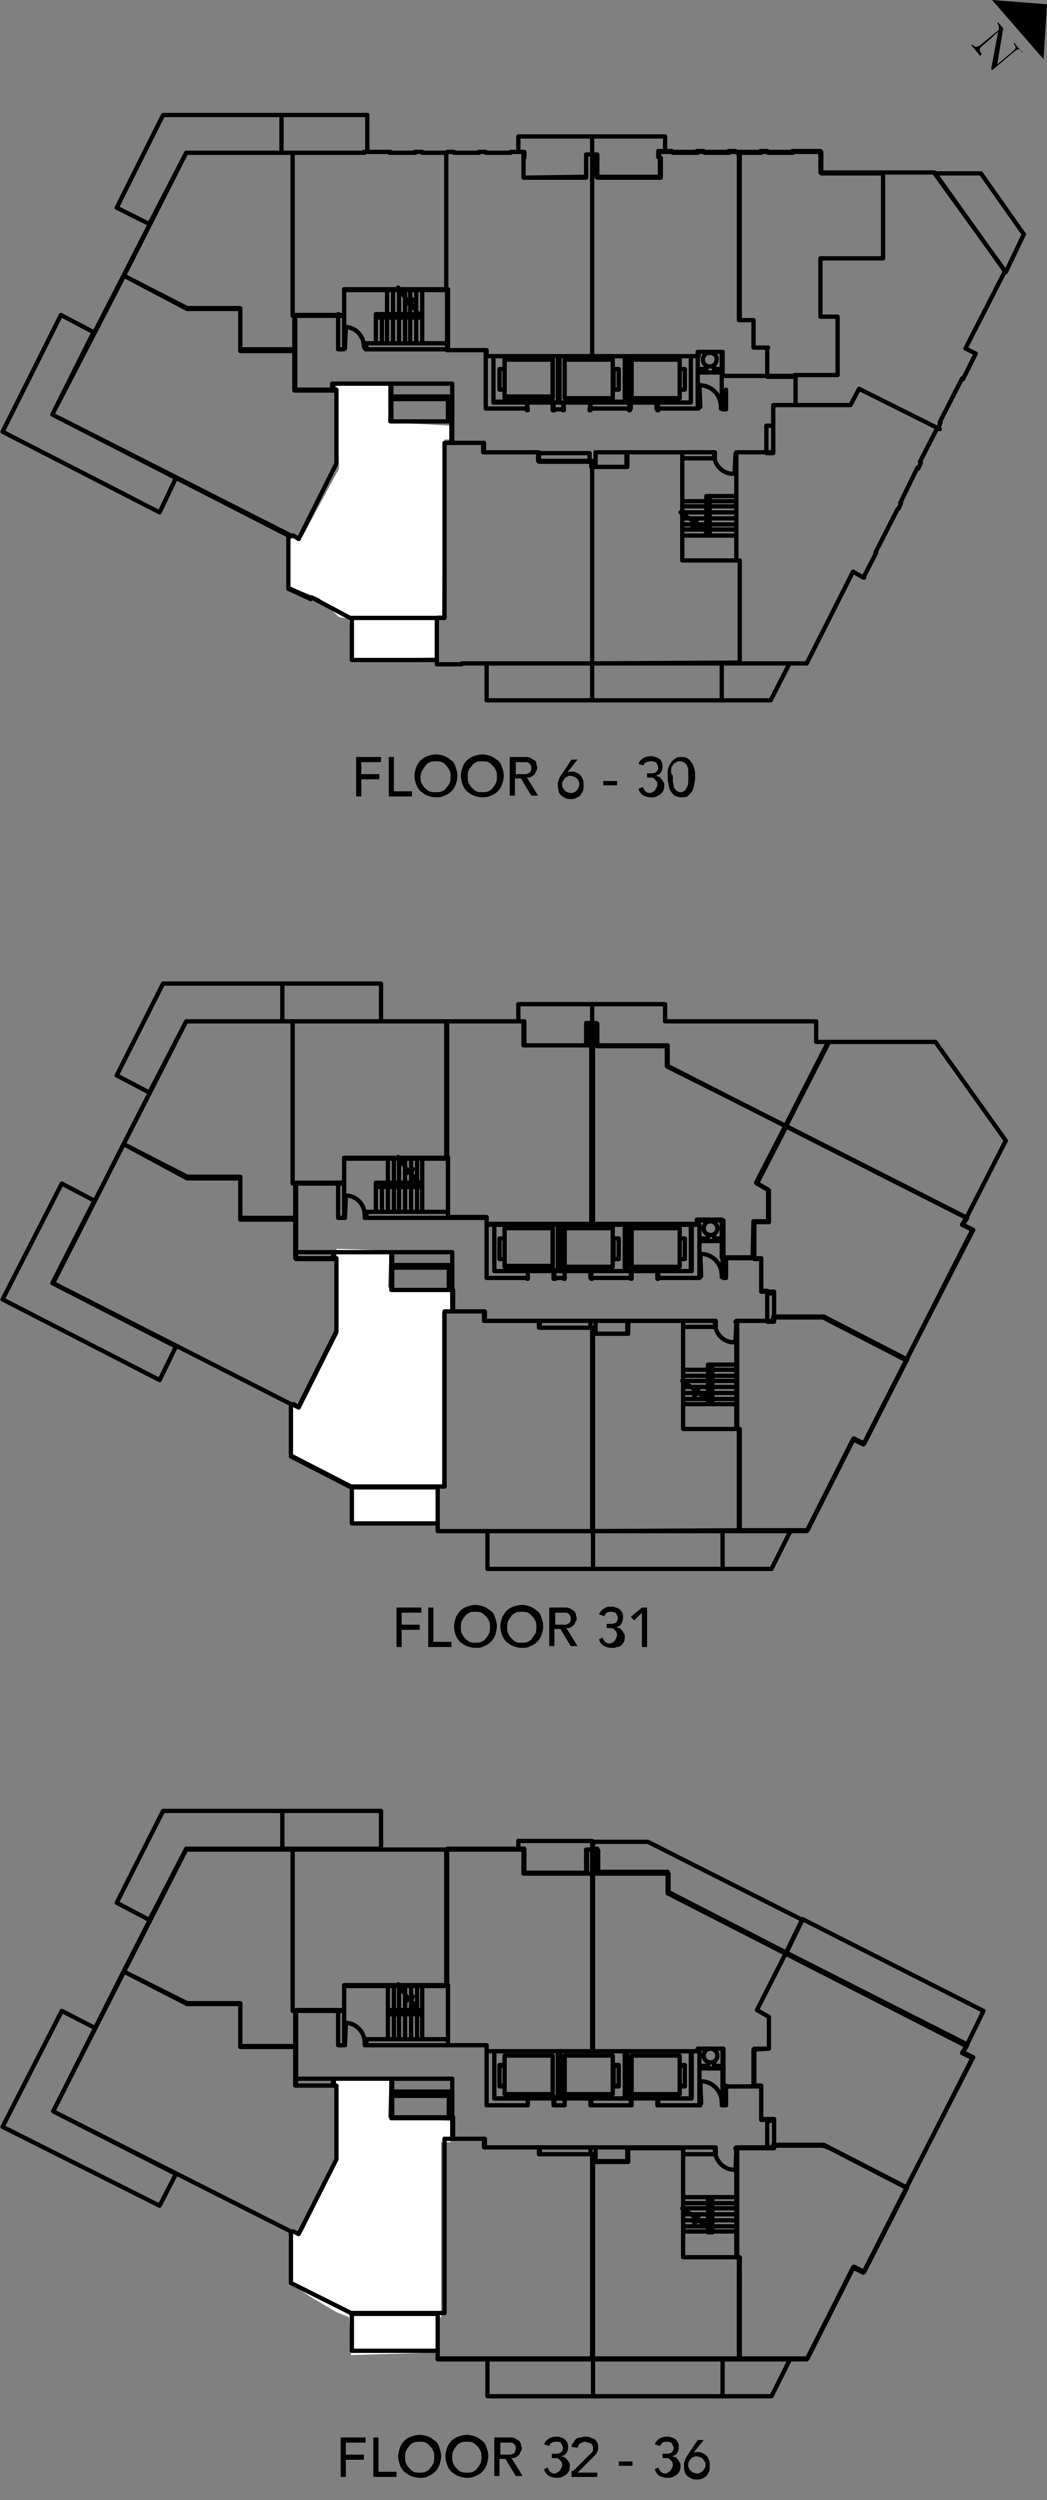 <?xml version="1.0" encoding="utf-8"?>
<!-- Generator: Adobe Illustrator 20.1.0, SVG Export Plug-In . SVG Version: 6.00 Build 0)  -->
<svg version="1.1" id="Layer_1" xmlns="http://www.w3.org/2000/svg" xmlns:xlink="http://www.w3.org/1999/xlink" x="0px" y="0px"
	 viewBox="0 0 122 291.3" style="enable-background:new 0 0 122 291.3;" xml:space="preserve">
<rect x="0" y="0" width="122" height="291.3" fill="#808080" stroke="none"/>
<style type="text/css">
	.st0{fill:#FFFFFF;}
	.st1{fill:none;stroke:#000000;stroke-width:0.5;stroke-linecap:round;stroke-linejoin:round;stroke-miterlimit:10;}
</style>
<polyline class="st0" points="41,76.9 40.7,72.1 39.5,71.9 37.2,69.7 33.8,68.4 33.8,62.8 35.2,62.6 39.5,54.6 39.2,44.7 45.5,44.9 
	45.2,49.2 52.6,49.6 52.8,51.2 51.8,51.2 51.5,71.7 50.9,71.7 51.1,76.6 41,76.9 "/>
<polyline class="st0" points="40.9,177.7 40.8,173.3 39.4,172.7 36,170.8 33.8,169.3 33.8,163.6 35.2,163.4 39.4,155.4 39.2,145.5 
	45.4,145.7 45.2,150 52.6,150.5 52.6,152.9 51.5,152.9 51.5,173.3 50.8,173.3 51.1,177.5 40.9,177.7 "/>
<polyline class="st0" points="40.9,274.4 40.7,270 39.2,269.4 36,267.5 33.7,265.9 33.7,260.3 35.2,260.1 39.2,252.1 39.1,242.1 
	45.4,242.4 45.2,246.7 52.5,247.1 52.5,249.6 51.4,249.6 51.4,270 50.8,270 51,274.1 40.9,274.4 "/>
<polyline points="121.6,6.9 122,0.5 115.6,0 "/>
<g>
	<path d="M119.1,6c-0.3-0.3-0.4-0.3-0.6-0.2c-0.2,0.1-0.4,0.3-0.9,0.7l-2,1.7L115.5,8l0.8-4.3l0,0l-1.2,1.1
		c-0.5,0.4-0.7,0.6-0.8,0.7c-0.2,0.2-0.2,0.4,0.1,0.8l-0.2,0.2l-1-1.2l0.1-0.1c0.3,0.3,0.4,0.3,0.7,0.2c0.2-0.1,0.4-0.3,0.9-0.7
		l1.1-0.9c0.4-0.3,0.4-0.3,0.4-0.5s0-0.3-0.2-0.6l0.1-0.1l0.6,0.7l-0.7,4.2l0,0l1.2-1c0.5-0.4,0.7-0.6,0.8-0.7
		c0.2-0.2,0.2-0.4-0.1-0.7l0.1-0.1l1,1.2L119.1,6z"/>
</g>
<path class="st1" d="M62.9,153.9h10.3 M76.6,148.1h3.9v-5.4 M85.8,154.2L85.8,154.2l-0.1-0.2h0.1V154.2z M90.2,150.5h-0.8v3.5
	 M57.6,148.1v-5.4 M52.7,150.3v-4.4h-7.1 M52.7,147.4h-7.1 M38.9,145.9h-4.4 M79.6,154.6h3.8v-0.7h-4.5 M82.5,159H83v4.6h-0.5V159z
	 M79.6,159.6h2.9 M82.8,159.6h2.9 M79.6,160.3h2.9 M82.8,160.3h2.9 M79.6,160.9h2.9 M82.8,160.9h2.9 M79.6,161.6h2.9 M82.8,161.6
	h2.9 M79.6,162.3h2.9 M82.8,162.3h2.9 M79.6,163h2.9 M82.8,163h2.9 M79.6,163.6h6.3 M52.2,141.2h-9.5v0.7h9.5 M43.8,137.8h5.4v0.5
	h-5.4V137.8z M49.2,134.9v6.3 M48.6,134.9v2.9 M48.6,138.3v2.9 M47.9,134.9v2.9 M47.9,138.3v2.9 M47.2,134.9v2.9 M47.2,138.3v2.9
	 M46.5,134.9v2.9 M46.5,138.3v2.9 M45.9,134.9v2.9 M45.9,138.3v2.9 M45.2,134.9v2.9 M45.2,138.3v2.9 M56.7,142.7v6.2h4.8v-0.8h-3.9
	 M64.6,148.1h1.2v0.8h-1.2V148.1z M65.7,148.1V148h0.1v1h-0.1v-0.1 M64.7,148.1V148h-0.2v1h0.2v-0.1 M61.4,148.1V148h0.1v1h-0.1
	v-0.1 M69,148.1V148h-0.1v1H69v-0.1 M73.5,148.1V148h0.1v1h-0.1v-0.1 M68.8,148.9h4.7v-0.8h-4.7V148.9z M76.7,148.1V148h-0.1v1h0.1
	v-0.1 M81.5,142.7v6.2h-0.9h-3.9v-0.8 M40.1,141.7L40.1,141.7l0.1,0.2h-0.1V141.7z M42.7,141.7h-0.2v0.2h0.2V141.7z M40.2,141.7
	L40.2,141.7l0.1-2.3h-0.1V141.7z M42.5,141.6c0-1.3-1-2.3-2.2-2.3 M83.3,154.2L83.3,154.2l0.1-0.2h-0.1V154.2z M85.8,154.2
	L85.8,154.2l-0.1,2.2h0.1V154.2z M83.3,154.1c0,1.3,1,2.3,2.2,2.3 M40.1,137.8v4.1h-0.7v-4.1 M58.8,143.1h5.6v4.5h-5.6V143.1z
	 M65.3,148.1v-5.4 M84.1,148.6c0-1.4-1.1-2.5-2.4-2.5 M81.6,146.1L81.6,146.1l0.1,2.6h-0.1V146.1z M81.5,148.6v0.2h0.1L81.5,148.6
	L81.5,148.6L81.5,148.6 M84.2,148.6v0.2h-0.1L84.2,148.6L84.2,148.6L84.2,148.6 M82.5,143.9v0.7 M84.2,144.6h-2.7 M83.2,143.9v0.7
	 M82.8,142.3c-0.5,0-0.8,0.4-0.8,0.8c0,0.5,0.4,0.8,0.8,0.8c0.5,0,0.8-0.4,0.8-0.8S83.2,142.3,82.8,142.3 M65,148.1v-5.4
	 M65.8,143.1h5.6v4.5h-5.6V143.1z M58.2,144.3h0.6v2.4h-0.6V144.3z M72.1,144.3h-0.6v2.4h0.6V144.3z M72.8,148.1v-5.4 M73.1,148.1
	v-5.4 M79.8,144.3h-0.6v2.4h0.6V144.3z M79.2,143.1h-5.6v4.5h5.6V143.1z M83.2,144.3h1 M82.5,144.3h-1 M79.5,160.9l1.6,1.1l0.3-0.2
	l-0.5,0.8l0.5-0.3l1.1,0.8 M82.8,159h2.9 M45.6,147.7h6.7v2.6h-6.7V147.7z M44.5,138.3v2.9 M43.8,138.3v2.9 M46.4,134.8l1.1,1.6
	l-0.1,0.3l0.7-0.5l-0.2,0.5l0.8,1.1 M84.6,146.6v2.3h-0.3 M84.2,148.6v-4.1 M85.8,153.9h4.3v-0.5h5.9l9.7,5l-5,9.8l-1.2-0.6
	l-5.4,10.7h-8v-11.8h-0.3V153.9 M69.1,178.4v-23h4.1v-1.5h6.4v12.6h6.6v11.8L69.1,178.4 M51.8,152.8h4.6v1.1h6.4v0.8h6.2v23.7h-18
	v-5.2h0.8L51.8,152.8 M51,173.2h0.8v-20.4h0.9v-2.5h-7.1v-4.4h-6.8v0.8h0.4v8.5l-4.4,8.8l-0.6-0.3h-0.3v6l7,3.6H51 M14.4,133.3
	l7.3-14.3h12.4v6.9v12h0.3v4.2H28v-4.8h-6.2L14.4,133.3l7.4,3.8H28v4.8h6.4v4.7h4.8v8.5l-4.4,8.8l-0.6-0.3h-0.3L6.2,149.5
	L14.4,133.3 M34.1,119v6.9v12h6V135H52v-16H34.1 M112.7,141.9l-0.5,0.8l1.2,0.6l-7.8,15.2l-9.7-5h-5.7v-3h-1.5v-3.8h-0.8v-4.3h1.7
	v-3.7l-1.4-0.8l3.2-6.2l0.2-0.5L112.7,141.9 M87.8,142.3h1.7v-3.7l-1.4-0.8l3.4-6.6l-13.8-7v-2.4h-8.2v-2.6h-0.6v23.4h12.3v-0.5h2.9
	v4.4h3.6L87.8,142.3 M52.1,119h9v2.8h7.3v-2.6h0.7v23.4H56.7v-0.8h-4.5v-7h-0.1V119 M45.6,150.3h7.1v-2.9h-7.1V150.3z M92.1,178.4
	h-7.9v4.4h5.7L92.1,178.4 M84.2,178.4H69.1v4.4h15.1V178.4z M69.1,178.4H56.8v4.4h12.3V178.4z M51,177.5H41v-4.3h10V177.5z
	 M20.5,156.9l-14.4-7.4l4.9-9.6l-3.8-2l-6.9,13.5l18.3,9.4L20.5,156.9 M32.9,114.6h11.5v4.4H32.9V114.6z M32.9,119v-4.4H19
	l-5.4,10.7l3.8,2l4.3-8.3L32.9,119 M68.3,121.8v-2.6H69V117h-8.6v2H61v2.8H68.3 M117.2,132.9l-4.6,9l-21.1-10.7l5-9.8h12.5
	L117.2,132.9 M91.6,131.2l5-9.8h-1.5V119H77.5v-2H69v2.3h0.6v2.6h8.2v2.4L91.6,131.2 M52.7,145.9h-7.1v1.5h7.1V145.9z M57.6,142.7
	h23v5.4h-23V142.7z M40.1,137.8v-2.9h12.1v7h4.5v0.8h24.7v-0.5h2.9v4.4h4.4v3.8h0.7v0.2h0.8v3.3h-4.3v12.6h-6.3v-12.6h-6.4v1.5h-4.1
	v-0.7h-6.2v-0.8h-6.4v-1.1h-3.7v-2.5h-7.1v-4.4h-6.8v0.8h-4.4v-8.9L40.1,137.8 M40.9,173.2l-7-3.6v-6L6.2,149.5l7.3-14.4l8.2-16.1
	h22.1H61v2.8h8h8.8v2.4l34.8,17.7l-0.5,0.8l1.2,0.6l-12.7,25l-1.2-0.6L94,178.4h-7.8H51v-5.2L40.9,173.2 M90.2,150.7h-0.8v3.3h0.8
	V150.7z M62.9,154.7h5.9v-0.8h-5.9C62.9,153.9,62.9,154.7,62.9,154.7z M73.1,155.4h-3.7v-1.5h3.7V155.4z"/>
<path class="st1" d="M58.8,143h5.6v4.5h-5.6V143z M62.9,250.2h10.3 M79.6,251h3.8v-0.8h-4.5 M82.5,256H83v4.1h-0.5V256z M82.5,256
	h-2.9 M82.8,256h2.9 M79.6,256.7h2.9 M82.8,256.7h2.9 M79.6,257.3h2.9 M82.8,257.3h2.9 M79.6,258h2.9 M82.8,258h2.9 M79.6,258.7h2.9
	 M82.8,258.7h2.9 M79.6,259.4h2.9 M82.8,259.4h2.9 M79.6,260h6.3 M52.2,237.6h-9.5v0.7h9.5 M45.2,234.2h4v0.5h-4V234.2z M49.2,231.3
	v6.3 M48.6,231.3v2.9 M48.6,234.7v2.9 M47.9,231.3v2.9 M47.9,234.7v2.9 M47.2,231.3v2.9 M47.2,234.7v2.9 M46.5,231.3v2.9
	 M46.5,234.7v2.9 M45.9,231.3v2.9 M45.9,234.7v2.9 M45.2,231.3v2.9 M45.2,234.7v2.9 M76.6,244.5h3.9V239 M40.1,238.1L40.1,238.1
	l0.1,0.2h-0.1V238.1z M42.7,238.1h-0.2v0.2h0.2V238.1z M40.2,238.1L40.2,238.1l0.1-2.3h-0.1V238.1z M42.5,238c0-1.2-1-2.3-2.2-2.3
	 M85.8,250.6L85.8,250.6l-0.1-0.3h0.1V250.6z M83.3,250.6L83.3,250.6l0.1-0.3h-0.1V250.6z M85.8,250.6L85.8,250.6l-0.1,2.3h0.1
	V250.6z M83.3,250.5c0,1.2,1,2.3,2.2,2.3 M40.1,234.2v4.1h-0.7v-4.1 M90.2,246.9h-0.8v3.4 M57.6,244.5V239 M79.5,257.3l1.6,1.1
	l0.3-0.2l-0.5,0.8l0.5-0.3l1.1,0.8 M52.7,246.7v-4.5h-7.1 M46.4,231.2l1.1,1.6l-0.1,0.3l0.7-0.5l-0.2,0.5l0.8,1.1 M52.7,243.7h-7.1
	 M38.9,242.2h-4.4 M85.8,250.2h4.3v-0.3h5.9l9.7,5l-5,9.8l-1.2-0.6l-5.4,10.7h-8V263h-0.3V250.2 M90.2,250.1l0.2-0.2 M69.1,274.8
	v-23h4.1v-1.6h6.4V263h6.6v11.8H69.1 M51.8,249.2h4.6v1h6.4v0.8h6.2v23.8h-18v-5.3h0.8L51.8,249.2 M51,269.5h0.8v-20.3h0.9v-2.5
	h-7.1v-4.5h-6.8v0.8h0.4v8.6l-4.4,8.7l-0.6-0.3h-0.3v6l7,3.5H51 M14.4,229.7l7.3-14.3h12.4v6.9v12h0.3v4.2H28v-5h-6.2L14.4,229.7
	l7.4,3.7H28v5h6.4v4.6h4.8v8.6l-4.4,8.7l-0.6-0.3h-0.3L6.2,246L14.4,229.7 M34.1,215.4v6.9v12h6v-2.9H52v-15.9H34.1 M112.7,238.3
	l-0.5,0.8l1.2,0.6l-7.8,15.2l-8.9-4.6l-0.8-0.3h-5.7v-3h-1.5v-4h-0.8v-4.3h1.7V235l-1.4-0.8l3.2-6.3l0.2-0.3L112.7,238.3
	 M89.6,238.7V235l-1.4-0.8l3.4-6.7l-13.8-7.1v-2.3h-8.2v-2.7H69V239h12.3v-0.3h2.9v4.4h3.6v-4.3L89.6,238.7 M52.1,215.4h9v2.8h7.3
	v-2.7h0.7v2.7V239H56.7v-0.7h-4.5v-7h-0.1V215.4 M45.6,246.7h7.1v-3h-7.1V246.7z M92.1,274.8h-7.9v4.4h5.7L92.1,274.8 M84.2,274.8
	H69.1v4.4h15.1V274.8z M69.1,274.8H56.8v4.4h12.3V274.8z M51,273.9H41v-4.4h10V273.9z M20.5,253.3L6.2,246l4.9-9.7l-3.9-2l-6.9,13.5
	l18.3,9.2L20.5,253.3 M32.9,211h11.5v4.4H32.9V211z M32.9,215.4V211H19l-5.4,10.7l3.8,2l4.3-8.3H32.9 M68.3,218.2v-2.7H69v-1h-8.6
	v0.9H61v2.8H68.3 M114.6,234.3l-1.9,3.9l-21.1-10.7l1.9-3.9L114.6,234.3 M91.6,227.6l1.9-3.9l-18-9.1h-6.4v1h0.6v2.7h8.2v2.3
	L91.6,227.6 M52.7,242.2h-7.1v1.5h7.1V242.2z M57.6,239h23v5.5h-23V239z M40.1,234.2v-2.9h12.1v7h4.5v0.7h24.7v-0.3h2.9v4.4h4.4v3.8
	h0.7v0.2h0.8v3.2h-4.3V263h-6.3v-12.7h-6.4v1.6h-4.1V251h-6.2v-0.8h-6.4v-1h-3.7v-2.5h-7.1v-4.5h-6.8v0.8h-4.4v-8.8H40.1
	 M40.9,269.5l-7-3.5v-6L6.2,246l7.3-14.4l8.2-16.1h22.1H61v2.8h8h8.8v2.3l34.8,17.8l-0.5,0.8l1.2,0.6l-12.7,25l-1.2-0.6L94,274.9
	h-7.8H51v-5.3H40.9 M90.2,247.1h-0.8v3.2h0.8V247.1z M62.9,251h5.9v-0.8h-5.9C62.9,250.2,62.9,251,62.9,251z M73.1,251.8h-3.7v-1.6
	h3.7V251.8z"/>
<path class="st1" d="M58.8,239.5h5.6v4.5h-5.6V239.5z M65.3,244.4V239 M65,244.4V239 M65.8,239.5h5.6v4.5h-5.6V239.5z M58.2,240.6
	h0.6v2.4h-0.6V240.6z M72.1,240.6h-0.6v2.4h0.6V240.6z M72.8,244.4V239 M73.1,244.4V239 M79.8,240.6h-0.6v2.4h0.6V240.6z
	 M79.2,239.5h-5.6v4.5h5.6V239.5z M56.7,239v6.3h4.8v-0.8h-3.9 M64.6,244.5h1.2v0.8h-1.2V244.5z M65.7,244.5v-0.2h0.1v1h-0.1
	 M64.7,244.5v-0.2h-0.2v1h0.2 M61.4,244.5v-0.2h0.1v1h-0.1 M69,244.5v-0.2h-0.1v1H69 M73.5,244.5v-0.2h0.1v1h-0.1 M68.8,245.3h4.7
	v-0.8h-4.7V245.3z M76.7,244.5v-0.2h-0.1v1h0.1 M81.5,239v6.3h-0.9h-3.9v-0.8 M84.1,245c0-1.4-1.1-2.5-2.4-2.5 M81.6,242.5
	L81.6,242.5l0.1,2.6h-0.1V242.5z M81.5,245.1v0.2h0.1L81.5,245.1L81.5,245.1L81.5,245.1 M84.2,245.1v0.2h-0.1L84.2,245.1L84.2,245.1
	L84.2,245.1 M84.6,243v2.3h-0.3 M84.2,245.1V241 M82.5,240.3v0.7 M84.2,241h-2.7 M83.2,240.3v0.7 M82.8,238.7
	c-0.5,0-0.8,0.4-0.8,0.8c0,0.5,0.4,0.8,0.8,0.8c0.5,0,0.8-0.4,0.8-0.8C83.6,239.1,83.2,238.7,82.8,238.7 M83.2,240.7h1 M82.5,240.7
	h-1 M58.8,239.5h5.6v4.5h-5.6V239.5z M65.3,244.5V239 M65,244.5V239 M58.2,240.7h0.6v2.4h-0.6V240.7z M72.1,240.7h-0.6v2.4h0.6
	V240.7z M72.8,244.5V239 M73.1,244.5V239 M79.8,240.7h-0.6v2.4h0.6V240.7z M45.6,244.2h6.7v2.6h-6.7V244.2z M79.5,53.4h3.8v-0.7
	h-4.5 M82.3,57.8h0.4v4.6h-0.4V57.8z M79.5,58.4h2.9 M82.8,58.4h2.9 M79.5,59h2.9 M82.8,59h2.9 M79.5,59.7h2.9 M82.8,59.7h2.9
	 M79.5,60.4h2.9 M82.8,60.4h2.9 M79.5,61.1h2.9 M82.8,61.1h2.9 M79.5,61.7h2.9 M82.8,61.7h2.9 M79.5,62.4h6.3 M52.1,40h-9.5v0.7h9.5
	 M43.8,36.6h5.4V37h-5.4V36.6z M49.2,33.7V40 M48.5,33.7v2.9 M48.5,37v3 M47.8,33.7v2.9 M47.8,37v3 M47.2,33.7v2.9 M47.2,37v3
	 M46.5,33.7v2.9 M46.5,37v3 M45.8,33.7v2.9 M45.8,37v3 M45.1,33.7v2.9 M45.1,37v3 M56.6,41.4v6.2h4.8v-0.8h-3.9 M64.5,46.9h1.2v0.8
	h-1.2V46.9z M65.6,46.9L65.6,46.9L65.6,46.9l0.1,0.9h-0.1v-0.1 M64.6,46.9L64.6,46.9l-0.2-0.1v1h0.2v-0.1 M61.4,46.9L61.4,46.9
	L61.4,46.9l0.1,0.9h-0.1v-0.1 M68.8,46.9L68.8,46.9L68.8,46.9l-0.1,0.9h0.1v-0.1 M73.3,46.9L73.3,46.9L73.3,46.9l0.1,0.9h-0.1v-0.1
	 M68.8,47.6h4.7v-0.8h-4.7V47.6z M76.7,46.9L76.7,46.9L76.7,46.9l-0.1,0.9h0.1v-0.1 M81.3,41.4v6.2h-0.9h-3.9v-0.8 M40.1,40.4
	L40.1,40.4l0.1,0.2h-0.1V40.4z M42.7,40.4h-0.2v0.2h0.2V40.4z M40.2,40.4L40.2,40.4l0.1-2.3h-0.1V40.4z M42.4,40.4
	c0-1.3-1-2.3-2.2-2.3 M83.2,52.9L83.2,52.9l0.1-0.2h-0.1V52.9z M85.7,52.9L85.7,52.9l-0.1,2.2h0.1V52.9z M83.2,52.9
	c0,1.3,1,2.3,2.2,2.3 M40.1,36.6v4.1h-0.7v-4.1 M58.8,41.9h5.6v4.5h-5.6V41.9z M65.2,46.9v-5.4 M84,47.4c0-1.4-1.1-2.5-2.4-2.5
	 M81.5,44.8L81.5,44.8l0.1,2.6h-0.1V44.8z M81.3,47.4v0.2h0.1v-0.1L81.3,47.4L81.3,47.4 M84.1,47.4v0.2H84v-0.1L84.1,47.4L84.1,47.4
	 M82.3,42.7v0.7 M84.1,43.4h-2.7 M83.2,42.7v0.7 M82.7,41.1c-0.5,0-0.8,0.4-0.8,0.8c0,0.5,0.4,0.8,0.8,0.8c0.5,0,0.8-0.4,0.8-0.8
	C83.6,41.5,83.2,41.1,82.7,41.1 M65,46.9v-5.4 M65.8,41.9h5.6v4.5h-5.6V41.9z M58.2,43h0.6v2.4h-0.6V43z M72.1,43h-0.6v2.4h0.6V43z
	 M72.8,46.9v-5.4 M73.1,46.9v-5.4 M79.8,43h-0.6v2.4h0.6V43z M79.2,41.9h-5.6v4.5h5.6V41.9z M83.2,43h1 M82.3,43h-1 M79.3,59.7
	l1.6,1.1l0.3-0.2l-0.5,0.8l0.5-0.3l1.1,0.8 M82.8,57.8h2.9 M45.6,46.5h6.6v2.6h-6.7v-2.6H45.6z M44.5,37v3 M43.8,37v3 M46.4,33.5
	l1.1,1.6l-0.1,0.3l0.7-0.5l-0.2,0.5l0.8,1.1 M84.6,45.4v2.3h-0.4 M84.1,47.4v-4.1 M100.7,67.3L100.7,67.3 M69,77.3V54.4h4.1v-1.7
	h6.4v12.6h6.7v11.9L69,77.3 M51.8,51.6h4.6v1.1h6.4v1h6.2v23.6H53.8v0.1h-2.9v-5.3h0.1V72h0.8L51.8,51.6 M51,72h0.8V51.6h0.9v-2.5
	h-7.1v-4.4h-6.8v0.8h0.4V54l-4.4,8.8l-0.6-0.4h-0.6v6.1l2.6,1.2l0.1-0.1l4.5,2.4H51 M14.4,32.1l7.3-14.3h12.4v6.9v12.1h0.3v4.1H28
	V36h-6.2L14.4,32.1l7.4,3.8H28v4.8h6.4v4.7h4.8V54l-4.4,8.8l-0.6-0.4h-0.3L6.1,48.3L14.4,32.1 M34.1,17.8v6.9v12.1h6v-3H52v-16h-2.8
	v-0.1h-0.8v0.1h-2.9v-0.1h-3v0.1H34.1 M52,17.8L52,17.8l0.1-0.1h0.8v0.1h2.9v-0.1h0.8v0.1h2.9v-0.1H61v0.7H61v2.3h7.3V18h0.7v23.5
	H56.6v-0.7h-4.5v-7.1H52L52,17.8 M89.5,40.5h-1.7v-3.2h-1.6V17.8h-0.3v-0.1H85v0.1h-2.9v-0.1h-0.8v0.1h-2.9v-0.1h-1.6v0.7H77v2.3
	h-7.4V18H69v23.5h12.3V41h2.8v2.8h5.3V40.5 M87.8,40.5v-3.2h-1.7V17.8h2.6v-0.1h0.8v0.1h2.9v-0.1h3.3v2.5h7.2v9.9h-7.3v6.8h2v6.8h-5
	v0.2h-3.2v-3.4L87.8,40.5 M45.6,49.1h7.1v-2.9h-7.1V49.1z M92,77.3h-7.9v4.3h5.7L92,77.3 M84.1,77.3H69v4.3h15.1V77.3z M69,77.3
	H56.7v4.3H69V77.3z M50.9,76.9H41V72h10v0.1h-0.1L50.9,76.9 M20.5,55.7L6.1,48.3l4.8-9.6l-3.8-2L0.3,50.3l18.3,9.4L20.5,55.7
	 M32.8,17.8v-4.4h10v4.3h-0.4v0.1L32.8,17.8v-4.4H19l-5.4,10.8l3.8,1.9l4.3-8.3H32.8 M68.3,20.6V18H69v-2.1h-8.6v1.8h0.7v0.7h-0.1
	v2.3L68.3,20.6 M77,18.4h-0.2v-0.7h0.7v-1.8H69V18h0.6v2.6H77V18.4 M117.2,31.7l2.1-4.4l-5-7.1h-5.4L117.2,31.7 M52.7,44.7h-7.1v1.5
	h7.1V44.7z M57.5,41.5h23v5.4h-23C57.5,46.9,57.5,41.5,57.5,41.5z M40.1,36.7v-3h12.1v7.1h4.5v0.7h24.7V41h2.8v2.8h8.5v3.4h-2.6v5.5
	h-4.3v12.6h-6.3V52.7H73v1.7h-4.1v-0.7h-6.2v-1h-6.4v-1.1h-3.7v-2.5h-7.1v-4.4h-6.8v0.8h-4.4v-8.8H40.1 M40.8,72l-4.5-2.4l-0.1,0.2
	l-2.6-1.2v-6.1h0.2L6.1,48.3L13.5,34l8.2-16.2h20.7v-0.1h3v0.1h2.9v-0.1h0.9v0.1h2.9v-0.1h0.8v0.1h2.9v-0.1h0.8v0.1h2.9v-0.1h1.6
	v0.7H61v2.3h7.3V18h1.2v2.6h7.4v-2.3h-0.2v-0.7h1.6v0.1h2.9v-0.1H82v0.1h2.9v-0.1h0.8v0.1h2.9v-0.1h0.8v0.1h2.9v-0.1h3.3v2.5h13.3
	l8.2,11.5l-4.6,9l1.2,0.6l-1.5,3l-0.1-0.1l-2.6,5.1h0.1l-0.3,0.8l-0.1-0.1l-2,3.9l0.1,0.1l-0.3,0.7l-0.1-0.1l-2,4.1h0.1l-0.3,0.7
	h-0.1l-2.6,5.1h0.1l-1.5,2.9l-1.2-0.7L94,77.3h-7.8H53.8v0.1h-2.9v-5.3h0.1V72H40.8 M90.1,49.6h-0.8v3.2h0.8V49.6z M62.8,53.8h5.9
	v-1h-5.9V53.8z M73.1,54.4h-3.7v-1.7h3.7V54.4z"/>
<path class="st1" d="M58.8,41.7h5.6v4.5h-5.6V41.7z M109.5,50l-9.4-4.7l-1,1.9h-6.4"/>
<g>
	<path d="M41.5,88.2h2.9v0.6h-2.3v1.4h2.1v0.6h-2.1v2h-0.6V88.2z"/>
	<path d="M45.3,88.2h0.6v4H48v0.6h-2.7V88.2z"/>
	<path d="M50.8,92.9c-0.4,0-0.7-0.1-1-0.2c-0.3-0.1-0.5-0.3-0.8-0.5c-0.2-0.2-0.4-0.5-0.5-0.8c-0.1-0.3-0.2-0.6-0.2-1s0.1-0.7,0.2-1
		c0.1-0.3,0.3-0.6,0.5-0.8c0.2-0.2,0.5-0.4,0.8-0.5c0.3-0.1,0.6-0.2,1-0.2s0.7,0.1,1,0.2c0.3,0.1,0.5,0.3,0.8,0.5s0.4,0.5,0.5,0.8
		c0.1,0.3,0.2,0.6,0.2,1s-0.1,0.7-0.2,1c-0.1,0.3-0.3,0.6-0.5,0.8c-0.2,0.2-0.5,0.4-0.8,0.5C51.4,92.9,51.1,92.9,50.8,92.9z
		 M50.8,92.3c0.3,0,0.5,0,0.7-0.1s0.4-0.2,0.5-0.4c0.2-0.2,0.3-0.4,0.4-0.6s0.1-0.5,0.1-0.7c0-0.3,0-0.5-0.1-0.7s-0.2-0.4-0.4-0.6
		c-0.2-0.2-0.3-0.3-0.5-0.4s-0.5-0.1-0.7-0.1c-0.3,0-0.5,0-0.7,0.1c-0.2,0.1-0.4,0.2-0.5,0.4c-0.2,0.2-0.3,0.4-0.4,0.6
		C49.1,90,49,90.2,49,90.5c0,0.3,0,0.5,0.1,0.7c0.1,0.2,0.2,0.4,0.4,0.6c0.2,0.2,0.3,0.3,0.5,0.4C50.3,92.3,50.5,92.3,50.8,92.3z"/>
	<path d="M56.2,92.9c-0.4,0-0.7-0.1-1-0.2c-0.3-0.1-0.5-0.3-0.8-0.5c-0.2-0.2-0.4-0.5-0.5-0.8c-0.1-0.3-0.2-0.6-0.2-1s0.1-0.7,0.2-1
		c0.1-0.3,0.3-0.6,0.5-0.8c0.2-0.2,0.5-0.4,0.8-0.5c0.3-0.1,0.6-0.2,1-0.2s0.7,0.1,1,0.2c0.3,0.1,0.5,0.3,0.8,0.5s0.4,0.5,0.5,0.8
		c0.1,0.3,0.2,0.6,0.2,1s-0.1,0.7-0.2,1c-0.1,0.3-0.3,0.6-0.5,0.8c-0.2,0.2-0.5,0.4-0.8,0.5C56.8,92.9,56.5,92.9,56.2,92.9z
		 M56.2,92.3c0.3,0,0.5,0,0.7-0.1s0.4-0.2,0.5-0.4c0.2-0.2,0.3-0.4,0.4-0.6s0.1-0.5,0.1-0.7c0-0.3,0-0.5-0.1-0.7s-0.2-0.4-0.4-0.6
		c-0.2-0.2-0.3-0.3-0.5-0.4s-0.5-0.1-0.7-0.1c-0.3,0-0.5,0-0.7,0.1c-0.2,0.1-0.4,0.2-0.5,0.4c-0.2,0.2-0.3,0.4-0.4,0.6
		c-0.1,0.2-0.1,0.5-0.1,0.7c0,0.3,0,0.5,0.1,0.7c0.1,0.2,0.2,0.4,0.4,0.6c0.2,0.2,0.3,0.3,0.5,0.4C55.7,92.3,55.9,92.3,56.2,92.3z"
		/>
	<path d="M59.5,88.2h1.6c0.3,0,0.5,0,0.7,0.1c0.2,0.1,0.3,0.2,0.5,0.3s0.2,0.3,0.2,0.4s0.1,0.3,0.1,0.4c0,0.1,0,0.3-0.1,0.4
		c-0.1,0.1-0.1,0.3-0.2,0.4c-0.1,0.1-0.2,0.2-0.4,0.3c-0.1,0.1-0.3,0.1-0.5,0.1l1.3,2.1h-0.8l-1.2-2h-0.7v2h-0.6V88.2z M60.1,90.2
		h0.8c0.1,0,0.2,0,0.4,0c0.1,0,0.2-0.1,0.3-0.1c0.1-0.1,0.2-0.1,0.2-0.2c0.1-0.1,0.1-0.2,0.1-0.4c0-0.2,0-0.3-0.1-0.4
		s-0.1-0.2-0.2-0.2c-0.1-0.1-0.2-0.1-0.3-0.1s-0.2,0-0.4,0h-0.8V90.2z"/>
	<path d="M66.1,90L66.1,90c0.2-0.1,0.3-0.1,0.5-0.1c0.2,0,0.3,0,0.5,0.1c0.2,0.1,0.3,0.1,0.5,0.3s0.2,0.3,0.3,0.5
		c0.1,0.2,0.1,0.4,0.1,0.7c0,0.3,0,0.5-0.1,0.7c-0.1,0.2-0.2,0.4-0.3,0.5c-0.1,0.1-0.3,0.2-0.5,0.3c-0.2,0.1-0.4,0.1-0.6,0.1
		c-0.2,0-0.4,0-0.6-0.1s-0.4-0.2-0.5-0.3c-0.1-0.1-0.3-0.3-0.3-0.5s-0.1-0.4-0.1-0.6c0-0.1,0-0.3,0-0.4c0-0.1,0.1-0.2,0.1-0.3
		c0-0.1,0.1-0.2,0.1-0.3c0.1-0.1,0.1-0.2,0.2-0.3l1.2-1.8h0.7L66.1,90z M65.5,91.4c0,0.1,0,0.3,0.1,0.4s0.1,0.2,0.2,0.3
		c0.1,0.1,0.2,0.2,0.3,0.2c0.1,0,0.2,0.1,0.4,0.1s0.3,0,0.4-0.1c0.1,0,0.2-0.1,0.3-0.2s0.1-0.2,0.2-0.3c0-0.1,0.1-0.2,0.1-0.4
		s0-0.3-0.1-0.4c0-0.1-0.1-0.2-0.2-0.3s-0.2-0.2-0.3-0.2c-0.1,0-0.2-0.1-0.4-0.1s-0.3,0-0.4,0.1c-0.1,0-0.2,0.1-0.3,0.2
		c-0.1,0.1-0.1,0.2-0.2,0.3C65.5,91.1,65.5,91.2,65.5,91.4z"/>
	<path d="M71.9,91.5h-1.6V91h1.6V91.5z"/>
	<path d="M74.9,91.7c0.1,0.2,0.2,0.4,0.3,0.5s0.3,0.2,0.5,0.2c0.1,0,0.2,0,0.3-0.1c0.1,0,0.2-0.1,0.3-0.2s0.1-0.2,0.2-0.3
		c0-0.1,0.1-0.2,0.1-0.3c0-0.2,0-0.3-0.1-0.5c-0.1-0.1-0.2-0.2-0.3-0.3c-0.1-0.1-0.3-0.1-0.4-0.1c-0.2,0-0.3,0-0.4,0v-0.5
		c0.2,0,0.4,0,0.6,0c0.2,0,0.3-0.1,0.4-0.1c0.1-0.1,0.1-0.1,0.2-0.2c0-0.1,0.1-0.2,0.1-0.3c0-0.2-0.1-0.4-0.2-0.6
		c-0.1-0.1-0.3-0.2-0.6-0.2c-0.2,0-0.3,0-0.5,0.1C75.1,88.9,75,89,75,89.2l-0.6-0.2c0.1-0.3,0.3-0.5,0.6-0.7
		c0.2-0.1,0.5-0.2,0.8-0.2c0.2,0,0.4,0,0.5,0.1c0.2,0,0.3,0.1,0.5,0.2s0.2,0.2,0.3,0.4c0.1,0.2,0.1,0.3,0.1,0.6
		c0,0.2-0.1,0.5-0.2,0.6c-0.1,0.2-0.3,0.3-0.6,0.4v0c0.1,0,0.3,0.1,0.4,0.1s0.2,0.2,0.3,0.3s0.1,0.2,0.2,0.3s0.1,0.3,0.1,0.4
		c0,0.2,0,0.4-0.1,0.6c-0.1,0.2-0.2,0.3-0.3,0.4c-0.1,0.1-0.3,0.2-0.5,0.3c-0.2,0.1-0.4,0.1-0.6,0.1c-0.4,0-0.7-0.1-0.9-0.2
		c-0.3-0.2-0.5-0.4-0.6-0.8L74.9,91.7z"/>
	<path d="M77.8,90.5c0-0.2,0-0.3,0-0.5c0-0.2,0-0.4,0.1-0.5c0-0.2,0.1-0.3,0.2-0.5c0.1-0.2,0.2-0.3,0.3-0.4s0.3-0.2,0.4-0.3
		s0.4-0.1,0.6-0.1s0.4,0,0.6,0.1c0.2,0.1,0.3,0.2,0.4,0.3s0.2,0.3,0.3,0.4c0.1,0.2,0.1,0.3,0.2,0.5c0,0.2,0.1,0.4,0.1,0.5
		c0,0.2,0,0.4,0,0.5c0,0.2,0,0.5-0.1,0.8c0,0.3-0.1,0.5-0.2,0.8c-0.1,0.2-0.3,0.4-0.5,0.6c-0.2,0.2-0.5,0.2-0.8,0.2
		c-0.3,0-0.6-0.1-0.8-0.2c-0.2-0.2-0.4-0.4-0.5-0.6s-0.2-0.5-0.2-0.8C77.8,91,77.8,90.7,77.8,90.5z M78.4,90.5c0,0.2,0,0.3,0,0.5
		s0.1,0.4,0.1,0.6s0.2,0.4,0.3,0.5s0.3,0.2,0.5,0.2s0.4-0.1,0.5-0.2c0.1-0.1,0.2-0.3,0.3-0.5c0.1-0.2,0.1-0.4,0.1-0.6
		c0-0.2,0-0.4,0-0.5c0-0.1,0-0.2,0-0.4c0-0.1,0-0.3,0-0.4c0-0.1-0.1-0.3-0.1-0.4c0-0.1-0.1-0.2-0.2-0.3c-0.1-0.1-0.2-0.2-0.3-0.2
		c-0.1-0.1-0.2-0.1-0.4-0.1c-0.1,0-0.3,0-0.4,0.1c-0.1,0.1-0.2,0.1-0.3,0.2c-0.1,0.1-0.1,0.2-0.2,0.3s-0.1,0.3-0.1,0.4
		c0,0.1,0,0.3,0,0.4C78.4,90.3,78.4,90.4,78.4,90.5z"/>
</g>
<g>
	<path d="M46.2,187.3h2.9v0.6h-2.3v1.4h2.1v0.6h-2.1v2h-0.6V187.3z"/>
	<path d="M49.9,187.3h0.6v4h2.1v0.6h-2.7V187.3z"/>
	<path d="M55.4,192c-0.4,0-0.7-0.1-1-0.2c-0.3-0.1-0.5-0.3-0.8-0.5c-0.2-0.2-0.4-0.5-0.5-0.8s-0.2-0.6-0.2-1c0-0.3,0.1-0.7,0.2-1
		s0.3-0.5,0.5-0.8c0.2-0.2,0.5-0.4,0.8-0.5c0.3-0.1,0.6-0.2,1-0.2s0.7,0.1,1,0.2c0.3,0.1,0.5,0.3,0.8,0.5s0.4,0.5,0.5,0.8
		s0.2,0.6,0.2,1c0,0.3-0.1,0.7-0.2,1s-0.3,0.6-0.5,0.8c-0.2,0.2-0.5,0.4-0.8,0.5C56.1,192,55.7,192,55.4,192z M55.4,191.4
		c0.3,0,0.5,0,0.7-0.1s0.4-0.2,0.5-0.4c0.2-0.2,0.3-0.4,0.4-0.6c0.1-0.2,0.1-0.5,0.1-0.7c0-0.3,0-0.5-0.1-0.7
		c-0.1-0.2-0.2-0.4-0.4-0.6c-0.2-0.2-0.3-0.3-0.5-0.4s-0.5-0.1-0.7-0.1c-0.3,0-0.5,0-0.7,0.1c-0.2,0.1-0.4,0.2-0.5,0.4
		c-0.2,0.2-0.3,0.4-0.4,0.6c-0.1,0.2-0.1,0.5-0.1,0.7c0,0.3,0,0.5,0.1,0.7c0.1,0.2,0.2,0.4,0.4,0.6c0.2,0.2,0.3,0.3,0.5,0.4
		C54.9,191.4,55.1,191.4,55.4,191.4z"/>
	<path d="M60.8,192c-0.4,0-0.7-0.1-1-0.2c-0.3-0.1-0.5-0.3-0.8-0.5c-0.2-0.2-0.4-0.5-0.5-0.8s-0.2-0.6-0.2-1c0-0.3,0.1-0.7,0.2-1
		s0.3-0.5,0.5-0.8c0.2-0.2,0.5-0.4,0.8-0.5c0.3-0.1,0.6-0.2,1-0.2s0.7,0.1,1,0.2c0.3,0.1,0.5,0.3,0.8,0.5s0.4,0.5,0.5,0.8
		s0.2,0.6,0.2,1c0,0.3-0.1,0.7-0.2,1s-0.3,0.6-0.5,0.8c-0.2,0.2-0.5,0.4-0.8,0.5C61.5,192,61.2,192,60.8,192z M60.8,191.4
		c0.3,0,0.5,0,0.7-0.1s0.4-0.2,0.5-0.4s0.3-0.4,0.4-0.6c0.1-0.2,0.1-0.5,0.1-0.7c0-0.3,0-0.5-0.1-0.7c-0.1-0.2-0.2-0.4-0.4-0.6
		s-0.3-0.3-0.5-0.4s-0.5-0.1-0.7-0.1c-0.3,0-0.5,0-0.7,0.1c-0.2,0.1-0.4,0.2-0.5,0.4c-0.2,0.2-0.3,0.4-0.4,0.6
		c-0.1,0.2-0.1,0.5-0.1,0.7c0,0.3,0,0.5,0.1,0.7c0.1,0.2,0.2,0.4,0.4,0.6c0.2,0.2,0.3,0.3,0.5,0.4C60.3,191.4,60.5,191.4,60.8,191.4
		z"/>
	<path d="M64.1,187.3h1.6c0.3,0,0.5,0,0.7,0.1c0.2,0.1,0.3,0.2,0.5,0.3c0.1,0.1,0.2,0.3,0.2,0.4c0,0.2,0.1,0.3,0.1,0.4
		c0,0.1,0,0.3-0.1,0.4c-0.1,0.1-0.1,0.3-0.2,0.4c-0.1,0.1-0.2,0.2-0.4,0.3c-0.1,0.1-0.3,0.1-0.5,0.1l1.3,2.1h-0.8l-1.2-2h-0.7v2
		h-0.6V187.3z M64.7,189.3h0.8c0.1,0,0.2,0,0.4,0s0.2-0.1,0.3-0.1c0.1-0.1,0.2-0.1,0.2-0.2c0.1-0.1,0.1-0.2,0.1-0.4s0-0.3-0.1-0.4
		s-0.1-0.2-0.2-0.2c-0.1-0.1-0.2-0.1-0.3-0.1s-0.2,0-0.4,0h-0.8V189.3z"/>
	<path d="M70.2,190.8c0.1,0.2,0.2,0.4,0.3,0.5s0.3,0.2,0.5,0.2c0.1,0,0.2,0,0.3-0.1c0.1,0,0.2-0.1,0.3-0.2s0.1-0.2,0.2-0.3
		c0-0.1,0.1-0.2,0.1-0.3c0-0.2,0-0.3-0.1-0.5c-0.1-0.1-0.2-0.2-0.3-0.3c-0.1-0.1-0.3-0.1-0.4-0.1c-0.2,0-0.3,0-0.4,0v-0.5
		c0.2,0,0.4,0,0.6,0s0.3-0.1,0.4-0.1s0.1-0.1,0.2-0.2c0-0.1,0.1-0.2,0.1-0.3c0-0.2-0.1-0.4-0.2-0.6c-0.1-0.1-0.3-0.2-0.6-0.2
		c-0.2,0-0.3,0-0.5,0.1c-0.1,0.1-0.2,0.2-0.3,0.4l-0.6-0.2c0.1-0.3,0.3-0.5,0.6-0.7s0.5-0.2,0.8-0.2c0.2,0,0.4,0,0.5,0.1
		c0.2,0,0.3,0.1,0.5,0.2c0.1,0.1,0.2,0.2,0.3,0.4c0.1,0.2,0.1,0.3,0.1,0.6c0,0.2-0.1,0.5-0.2,0.7c-0.1,0.2-0.3,0.3-0.6,0.4v0
		c0.1,0,0.3,0.1,0.4,0.1s0.2,0.2,0.3,0.3c0.1,0.1,0.1,0.2,0.2,0.3s0.1,0.3,0.1,0.4c0,0.2,0,0.4-0.1,0.6c-0.1,0.2-0.2,0.3-0.3,0.4
		c-0.1,0.1-0.3,0.2-0.5,0.2c-0.2,0.1-0.4,0.1-0.6,0.1c-0.4,0-0.7-0.1-0.9-0.2c-0.3-0.2-0.5-0.4-0.6-0.8L70.2,190.8z"/>
	<path d="M74.7,188l-0.8,0.8l-0.4-0.4l1.3-1.1h0.6v4.6h-0.6V188z"/>
</g>
<g>
	<path d="M39.7,284h2.9v0.6h-2.3v1.4h2.1v0.6h-2.1v2h-0.6V284z"/>
	<path d="M43.5,284h0.6v4h2.1v0.6h-2.7V284z"/>
	<path d="M48.9,288.7c-0.4,0-0.7-0.1-1-0.2c-0.3-0.1-0.5-0.3-0.8-0.5c-0.2-0.2-0.4-0.5-0.5-0.8c-0.1-0.3-0.2-0.6-0.2-1
		c0-0.3,0.1-0.7,0.2-1c0.1-0.3,0.3-0.6,0.5-0.8c0.2-0.2,0.5-0.4,0.8-0.5c0.3-0.1,0.6-0.2,1-0.2s0.7,0.1,1,0.2
		c0.3,0.1,0.5,0.3,0.8,0.5s0.4,0.5,0.5,0.8c0.1,0.3,0.2,0.6,0.2,1c0,0.3-0.1,0.7-0.2,1c-0.1,0.3-0.3,0.6-0.5,0.8s-0.5,0.4-0.8,0.5
		C49.6,288.7,49.3,288.7,48.9,288.7z M48.9,288.1c0.3,0,0.5,0,0.7-0.1s0.4-0.2,0.5-0.4c0.2-0.2,0.3-0.4,0.4-0.6
		c0.1-0.2,0.1-0.5,0.1-0.7s0-0.5-0.1-0.7c-0.1-0.2-0.2-0.4-0.4-0.6c-0.2-0.2-0.3-0.3-0.5-0.4s-0.5-0.1-0.7-0.1c-0.3,0-0.5,0-0.7,0.1
		c-0.2,0.1-0.4,0.2-0.5,0.4c-0.2,0.2-0.3,0.4-0.4,0.6c-0.1,0.2-0.1,0.5-0.1,0.7s0,0.5,0.1,0.7c0.1,0.2,0.2,0.4,0.4,0.6
		c0.2,0.2,0.3,0.3,0.5,0.4C48.4,288.1,48.7,288.1,48.9,288.1z"/>
	<path d="M54.4,288.7c-0.4,0-0.7-0.1-1-0.2c-0.3-0.1-0.5-0.3-0.8-0.5c-0.2-0.2-0.4-0.5-0.5-0.8c-0.1-0.3-0.2-0.6-0.2-1
		c0-0.3,0.1-0.7,0.2-1c0.1-0.3,0.3-0.6,0.5-0.8c0.2-0.2,0.5-0.4,0.8-0.5c0.3-0.1,0.6-0.2,1-0.2s0.7,0.1,1,0.2
		c0.3,0.1,0.5,0.3,0.8,0.5s0.4,0.5,0.5,0.8c0.1,0.3,0.2,0.6,0.2,1c0,0.3-0.1,0.7-0.2,1c-0.1,0.3-0.3,0.6-0.5,0.8s-0.5,0.4-0.8,0.5
		C55,288.7,54.7,288.7,54.4,288.7z M54.4,288.1c0.3,0,0.5,0,0.7-0.1s0.4-0.2,0.5-0.4c0.2-0.2,0.3-0.4,0.4-0.6
		c0.1-0.2,0.1-0.5,0.1-0.7s0-0.5-0.1-0.7c-0.1-0.2-0.2-0.4-0.4-0.6c-0.2-0.2-0.3-0.3-0.5-0.4s-0.5-0.1-0.7-0.1c-0.3,0-0.5,0-0.7,0.1
		c-0.2,0.1-0.4,0.2-0.5,0.4c-0.2,0.2-0.3,0.4-0.4,0.6c-0.1,0.2-0.1,0.5-0.1,0.7s0,0.5,0.1,0.7c0.1,0.2,0.2,0.4,0.4,0.6
		c0.2,0.2,0.3,0.3,0.5,0.4C53.9,288.1,54.1,288.1,54.4,288.1z"/>
	<path d="M57.7,284h1.6c0.3,0,0.5,0,0.7,0.1c0.2,0.1,0.3,0.2,0.5,0.3c0.1,0.1,0.2,0.3,0.2,0.4c0,0.2,0.1,0.3,0.1,0.4
		c0,0.1,0,0.3-0.1,0.4c-0.1,0.1-0.1,0.3-0.2,0.4s-0.2,0.2-0.4,0.3c-0.1,0.1-0.3,0.1-0.5,0.1l1.3,2.1h-0.8l-1.2-2h-0.7v2h-0.6V284z
		 M58.3,286h0.8c0.1,0,0.2,0,0.4,0c0.1,0,0.2-0.1,0.3-0.1c0.1-0.1,0.2-0.1,0.2-0.2s0.1-0.2,0.1-0.4c0-0.2,0-0.3-0.1-0.4
		s-0.1-0.2-0.2-0.2c-0.1-0.1-0.2-0.1-0.3-0.1s-0.2,0-0.4,0h-0.8V286z"/>
	<path d="M63.8,287.5c0.1,0.2,0.2,0.4,0.3,0.5c0.1,0.1,0.3,0.2,0.5,0.2c0.1,0,0.2,0,0.3-0.1s0.2-0.1,0.3-0.2s0.1-0.2,0.2-0.3
		c0-0.1,0.1-0.2,0.1-0.3c0-0.2,0-0.3-0.1-0.5c-0.1-0.1-0.2-0.2-0.3-0.3c-0.1-0.1-0.3-0.1-0.4-0.1s-0.3,0-0.4,0v-0.5
		c0.2,0,0.4,0,0.6,0c0.2,0,0.3-0.1,0.4-0.1c0.1-0.1,0.1-0.1,0.2-0.2c0-0.1,0.1-0.2,0.1-0.3c0-0.2-0.1-0.4-0.2-0.6s-0.3-0.2-0.6-0.2
		c-0.2,0-0.3,0-0.5,0.1s-0.2,0.2-0.3,0.4l-0.6-0.2c0.1-0.3,0.3-0.5,0.6-0.7c0.2-0.1,0.5-0.2,0.8-0.2c0.2,0,0.4,0,0.5,0.1
		c0.2,0,0.3,0.1,0.5,0.2c0.1,0.1,0.2,0.2,0.3,0.4s0.1,0.3,0.1,0.6c0,0.2-0.1,0.5-0.2,0.6c-0.1,0.2-0.3,0.3-0.6,0.4v0
		c0.1,0,0.3,0.1,0.4,0.1c0.1,0.1,0.2,0.2,0.3,0.3c0.1,0.1,0.1,0.2,0.2,0.3s0.1,0.3,0.1,0.4c0,0.2,0,0.4-0.1,0.6
		c-0.1,0.2-0.2,0.3-0.3,0.4c-0.1,0.1-0.3,0.2-0.5,0.3c-0.2,0.1-0.4,0.1-0.6,0.1c-0.4,0-0.7-0.1-0.9-0.2s-0.5-0.4-0.6-0.8L63.8,287.5
		z"/>
	<path d="M66.8,287.9l1.8-1.8c0.1-0.1,0.1-0.1,0.2-0.2c0.1-0.1,0.1-0.1,0.2-0.2s0.1-0.2,0.1-0.2s0-0.2,0-0.3c0-0.1,0-0.2-0.1-0.3
		c0-0.1-0.1-0.2-0.2-0.2c-0.1-0.1-0.2-0.1-0.3-0.1c-0.1,0-0.2-0.1-0.3-0.1c-0.2,0-0.4,0.1-0.6,0.2s-0.2,0.3-0.3,0.5l-0.7-0.1
		c0-0.2,0.1-0.4,0.2-0.5s0.2-0.3,0.3-0.4c0.1-0.1,0.3-0.2,0.5-0.2s0.4-0.1,0.6-0.1s0.4,0,0.6,0.1c0.2,0.1,0.3,0.1,0.5,0.2
		c0.1,0.1,0.2,0.2,0.3,0.4c0.1,0.2,0.1,0.3,0.1,0.6c0,0.2,0,0.3-0.1,0.4c0,0.1-0.1,0.3-0.2,0.4c-0.1,0.1-0.2,0.2-0.3,0.3
		c-0.1,0.1-0.2,0.2-0.3,0.3l-1.5,1.5h2.3v0.5h-3V287.9z"/>
	<path d="M73.7,287.3h-1.6v-0.5h1.6V287.3z"/>
	<path d="M76.7,287.5c0.1,0.2,0.2,0.4,0.3,0.5s0.3,0.2,0.5,0.2c0.1,0,0.2,0,0.3-0.1s0.2-0.1,0.3-0.2s0.1-0.2,0.2-0.3
		c0-0.1,0.1-0.2,0.1-0.3c0-0.2,0-0.3-0.1-0.5c-0.1-0.1-0.2-0.2-0.3-0.3c-0.1-0.1-0.3-0.1-0.4-0.1c-0.2,0-0.3,0-0.4,0v-0.5
		c0.2,0,0.4,0,0.6,0c0.2,0,0.3-0.1,0.4-0.1c0.1-0.1,0.1-0.1,0.2-0.2c0-0.1,0.1-0.2,0.1-0.3c0-0.2-0.1-0.4-0.2-0.6
		c-0.1-0.1-0.3-0.2-0.6-0.2c-0.2,0-0.3,0-0.5,0.1c-0.1,0.1-0.2,0.2-0.3,0.4l-0.6-0.2c0.1-0.3,0.3-0.5,0.6-0.7
		c0.2-0.1,0.5-0.2,0.8-0.2c0.2,0,0.4,0,0.5,0.1c0.2,0,0.3,0.1,0.5,0.2c0.1,0.1,0.2,0.2,0.3,0.4c0.1,0.2,0.1,0.3,0.1,0.6
		c0,0.2-0.1,0.5-0.2,0.6c-0.1,0.2-0.3,0.3-0.6,0.4v0c0.1,0,0.3,0.1,0.4,0.1s0.2,0.2,0.3,0.3c0.1,0.1,0.1,0.2,0.2,0.3
		s0.1,0.3,0.1,0.4c0,0.2,0,0.4-0.1,0.6c-0.1,0.2-0.2,0.3-0.3,0.4c-0.1,0.1-0.3,0.2-0.5,0.3c-0.2,0.1-0.4,0.1-0.6,0.1
		c-0.4,0-0.7-0.1-0.9-0.2s-0.5-0.4-0.6-0.8L76.7,287.5z"/>
	<path d="M80.8,285.8L80.8,285.8c0.2-0.1,0.3-0.1,0.5-0.1c0.2,0,0.3,0,0.5,0.1c0.2,0.1,0.3,0.1,0.5,0.3s0.2,0.3,0.3,0.5
		c0.1,0.2,0.1,0.4,0.1,0.7c0,0.3,0,0.5-0.1,0.7c-0.1,0.2-0.2,0.4-0.3,0.5c-0.1,0.1-0.3,0.2-0.5,0.3c-0.2,0.1-0.4,0.1-0.6,0.1
		s-0.4,0-0.6-0.1c-0.2-0.1-0.4-0.2-0.5-0.3c-0.1-0.1-0.3-0.3-0.3-0.5c-0.1-0.2-0.1-0.4-0.1-0.6c0-0.1,0-0.3,0-0.4s0.1-0.2,0.1-0.3
		c0-0.1,0.1-0.2,0.1-0.3c0.1-0.1,0.1-0.2,0.2-0.3l1.2-1.8h0.7L80.8,285.8z M80.2,287.2c0,0.1,0,0.3,0.1,0.4c0,0.1,0.1,0.2,0.2,0.3
		c0.1,0.1,0.2,0.2,0.3,0.2s0.2,0.1,0.4,0.1c0.1,0,0.3,0,0.4-0.1s0.2-0.1,0.3-0.2c0.1-0.1,0.1-0.2,0.2-0.3s0.1-0.2,0.1-0.4
		s0-0.3-0.1-0.4s-0.1-0.2-0.2-0.3c-0.1-0.1-0.2-0.2-0.3-0.2c-0.1,0-0.2-0.1-0.4-0.1c-0.1,0-0.3,0-0.4,0.1c-0.1,0-0.2,0.1-0.3,0.2
		c-0.1,0.1-0.2,0.2-0.2,0.3C80.2,286.9,80.2,287,80.2,287.2z"/>
</g>
</svg>
